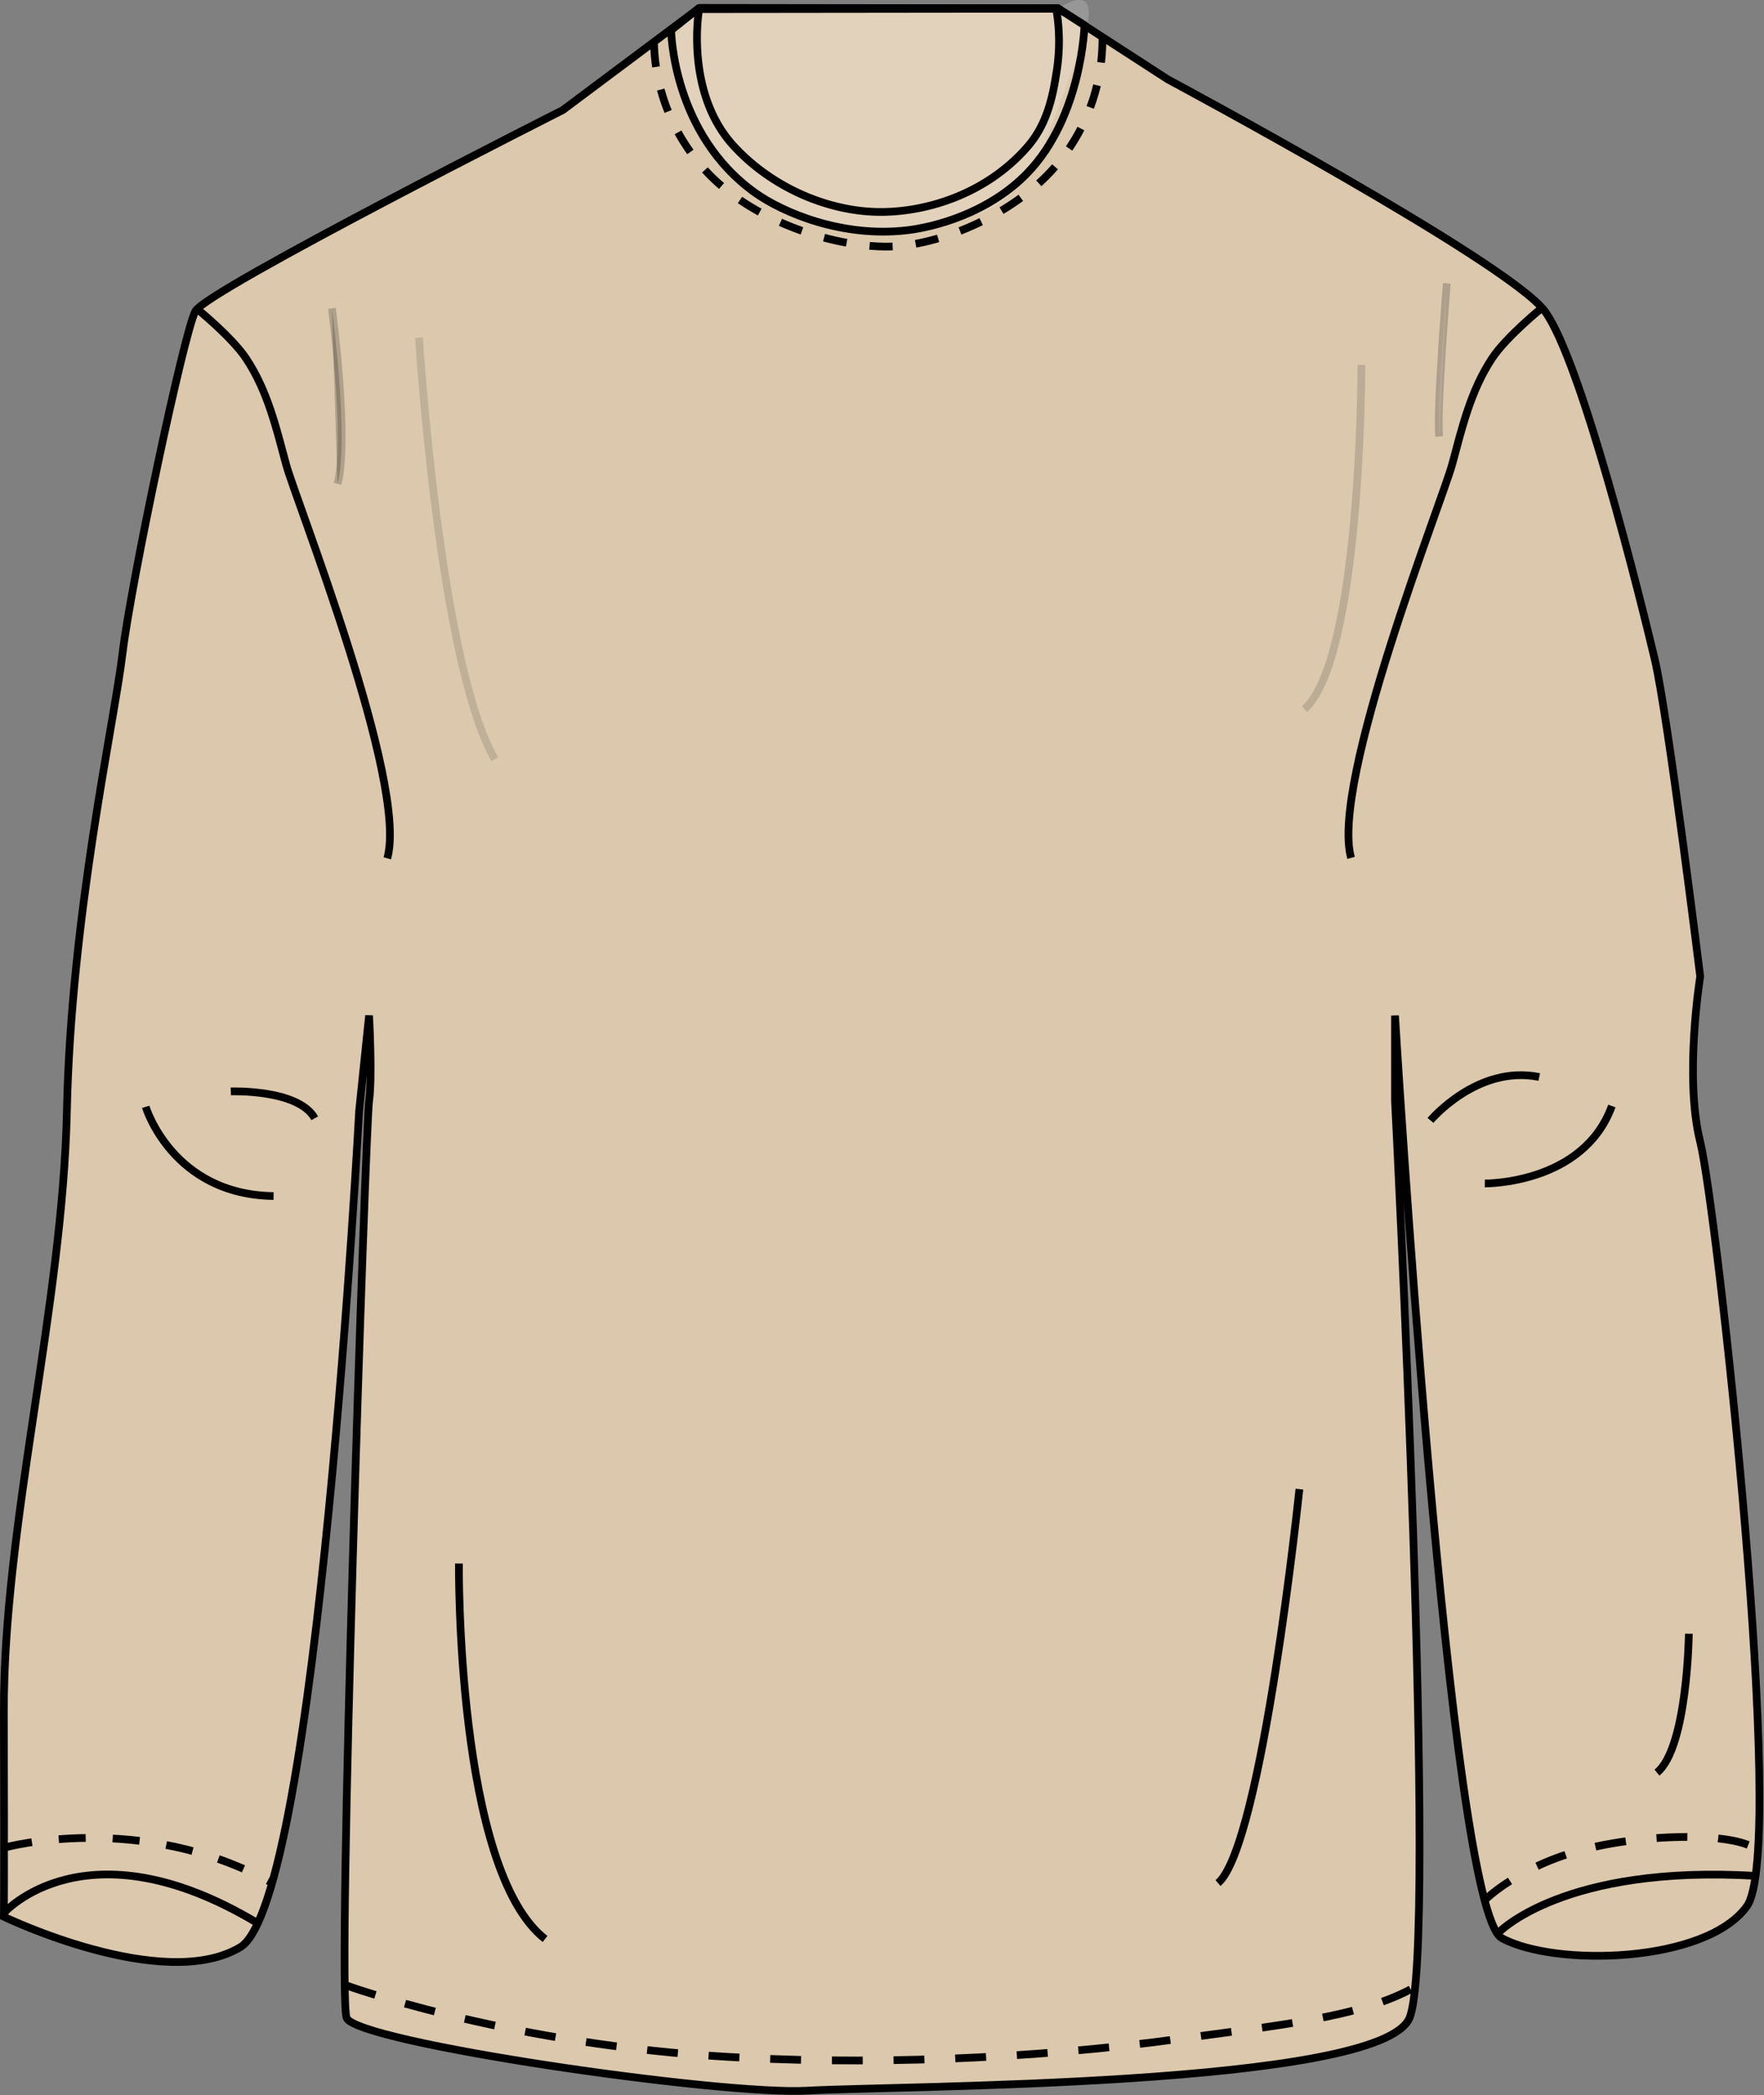 <svg xmlns="http://www.w3.org/2000/svg" width="457.466" height="543.1" viewBox="0 0 457.466 543.1">
  <rect x="0" y="0" width="457.466" height="543.1" fill="#808080" stroke="none"/>
  <g id="Group_36" data-name="Group 36" transform="translate(-1703.312 -62.087)">
    <g id="Group_34" data-name="Group 34" transform="translate(470 -39.257)">
      <g id="Group_27" data-name="Group 27" transform="translate(1032 -14.849)">
        <g id="Group_10" data-name="Group 10" transform="translate(0 0.289)">
          <path id="Path_91" data-name="Path 91" d="M4219.6,3245.028l-35.322,26.409s-92.365,46.647-95.307,52.143-16.667,70.28-18.88,88.683-13.338,67.843-14.432,118.6-16.467,107.236-16.343,155.931,0,53.006,0,53.006,41.278,19.875,61.3,7.9,30.836-216.839,30.836-216.839l2.571-24.688s.9,15.823,0,22.224-8.41,231.258-5.815,237.637,97.125,20.146,119.577,18.847,148.494-.942,156.059-18.847-3.757-237.637-3.757-237.637v-22.224s13.987,231.693,27.71,239.175,52.823,6.531,63.523-8.243-7.866-181.419-12.084-198.182,0-42.89,0-42.89-8.36-67.716-11.792-82.217-19-77.421-28.508-90.237-97.783-60.1-97.783-60.1l-28.505-18.45Z" transform="translate(-3837 -3127)" fill="#dbc8ad" stroke="#000" stroke-width="2"/>
          <path id="Path_97" data-name="Path 97" d="M4089.384,3323.014s9.05,7.326,12.749,12.882c5.607,8.421,7.855,18.139,10.383,27.5s31.721,82.619,26.236,102.081" transform="translate(-3837 -3127.063)" fill="none" stroke="#000" stroke-width="2"/>
          <path id="Path_98" data-name="Path 98" d="M4146.966,3330.506s5.3,84.454,19.654,109.258" transform="translate(-3837 -3127.063)" fill="none" stroke="#000" stroke-width="2" opacity="0.122"/>
          <path id="Path_100" data-name="Path 100" d="M4098.164,3525.993s17.493-.655,21.769,6.964" transform="translate(-3837 -3127.155)" fill="none" stroke="#000" stroke-width="2"/>
          <path id="Path_101" data-name="Path 101" d="M4076.095,3530s6.873,22.763,33.163,23.125" transform="translate(-3837 -3127.162)" fill="none" stroke="#000" stroke-width="2"/>
          <path id="Path_102" data-name="Path 102" d="M4039.723,3715.1s34.908-9.552,68.928,9.109" transform="translate(-3837 -3120.289)" fill="none" stroke="#000" stroke-width="2" stroke-dasharray="7"/>
          <path id="Path_103" data-name="Path 103" d="M4039.312,3739.115s21.165-24.075,65.636,2.532" transform="translate(-3837 -3127.289)" fill="none" stroke="#000" stroke-width="2"/>
          <path id="Path_104" data-name="Path 104" d="M4129.612,3749.871s39.688,14.489,94.636,18.26c39.34,2.7,84.069.795,121.825-4.437,23.656-3.278,47.054-5.442,60.914-13.528" transform="translate(-3838.541 -3119.289)" fill="none" stroke="#000" stroke-width="2" stroke-dasharray="8"/>
          <path id="Path_105" data-name="Path 105" d="M4157.322,3648.5s-.708,79.4,22.343,97.343" transform="translate(-3837 -3127.289)" fill="none" stroke="#000" stroke-width="2"/>
          <path id="Path_106" data-name="Path 106" d="M4375.286,3629.237s-9.643,92.416-21.1,102.124" transform="translate(-3837 -3127.289)" fill="none" stroke="#000" stroke-width="2"/>
          <path id="Path_107" data-name="Path 107" d="M4391.378,3337.588s.033,75.984-14.762,89.2" transform="translate(-3837 -3127.065)" fill="none" stroke="#000" stroke-width="2" opacity="0.142"/>
          <path id="Path_109" data-name="Path 109" d="M4414.088,3329.89s-2.7,32.908-1.98,39.693" transform="translate(-3837.562 -3140.535)" fill="#fff" stroke="#000" stroke-width="2" opacity="0.205"/>
          <path id="Path_111" data-name="Path 111" d="M4409.287,3533.51s12.177-14.52,28.2-11.251" transform="translate(-3837 -3127.154)" fill="none" stroke="#000" stroke-width="2"/>
          <path id="Path_112" data-name="Path 112" d="M4423.387,3549.858s25.5.325,32.938-20.075" transform="translate(-3837 -3127.161)" fill="none" stroke="#000" stroke-width="2"/>
          <path id="Path_113" data-name="Path 113" d="M4476.287,3666.673s-.345,29.553-8.267,36" transform="translate(-3837 -3127.243)" fill="none" stroke="#000" stroke-width="2"/>
          <path id="Path_114" data-name="Path 114" d="M4423.538,3726.622s8.652-8.65,25.646-13.022c17.264-4.441,42.968-4.485,45.688,1.321" transform="translate(-3837 -3118.289)" fill="none" stroke="#000" stroke-width="2" stroke-dasharray="8"/>
          <path id="Path_115" data-name="Path 115" d="M4426.979,3744.174s16.813-17.731,66.832-14.662" transform="translate(-3837 -3127.289)" fill="none" stroke="#000" stroke-width="2"/>
          <path id="Path_118" data-name="Path 118" d="M4117.216,3329.456s4.536,34.051,1.458,45.5" transform="translate(-3829.825 -3133.614)" stroke="#000" stroke-width="2" opacity="0.201"/>
          <path id="Path_136" data-name="Path 136" d="M4146.966,3330.506s5.3,84.454,19.654,109.258" transform="translate(-3837 -3127.063)" fill="none"/>
          <path id="Path_146" data-name="Path 146" d="M4043.072,3733.15" transform="translate(-3777.352 -3120.15)" fill="none" stroke="#000" stroke-width="2"/>
          <path id="Path_203" data-name="Path 203" d="M4212.3,3344.177l-6.151,7.555,2.875,16.833,8.385,15.884,13.9,9.6,18.854,7.239h19.292l11.839-3.4s10.771.918,19.846-16.2c1.434-2.7,10.66-28.006,11.568-31.044,4.351-14.526-6.908-6.476-6.908-6.476Z" transform="translate(-3830.022 -3226.05)" fill="#fff" opacity="0.185"/>
          <path id="Path_206" data-name="Path 206" d="M4139.436,3323.014s-9.05,7.326-12.749,12.882c-5.607,8.421-7.855,18.139-10.383,27.5s-31.72,82.619-26.235,102.081" transform="translate(-3538.372 -3127.183)" fill="none" stroke="#000" stroke-width="2"/>
        </g>
      </g>
    </g>
    <g id="Group_35" data-name="Group 35" transform="translate(-2696.718 -4429.511)">
      <path id="Path_232" data-name="Path 232" d="M4585.775,4493.638l-7.281,5.779s.28,26.883,21.867,42.218c7.082,5.03,22.476,11.657,39.4,9.647,6.971-.829,20.969-4.386,31.058-14.763,14.214-14.621,14.879-38.393,14.879-38.393l-6.9-4.375Z" transform="translate(-4.413)" fill="none" stroke="#000" stroke-linecap="round" stroke-linejoin="round" stroke-width="2"/>
      <path id="Path_233" data-name="Path 233" d="M4592.317,4494.038l92.679-.1a49.835,49.835,0,0,1,0,16.91c-.847,5.442-2.294,12.807-7.194,18.56-10.242,12.022-25.519,17.208-38.347,17.208-13.061,0-27.966-6.013-38.19-17.208-12.53-13.722-8.949-34.9-8.949-34.9Z" transform="translate(-11.051 -0.069)" fill="none" stroke="#000" stroke-linecap="round" stroke-linejoin="round" stroke-width="2"/>
      <path id="Path_234" data-name="Path 234" d="M4569.643,4511.846a50.486,50.486,0,0,0,13.167,32.634c11.778,13.006,32.538,19.916,47.173,19.916,13.377,0,32.32-8.105,42.971-19.916a50.3,50.3,0,0,0,12.963-34.406" transform="translate(0 -8.875)" fill="none" stroke="#000" stroke-width="2" stroke-dasharray="6"/>
    </g>
  </g>
</svg>
